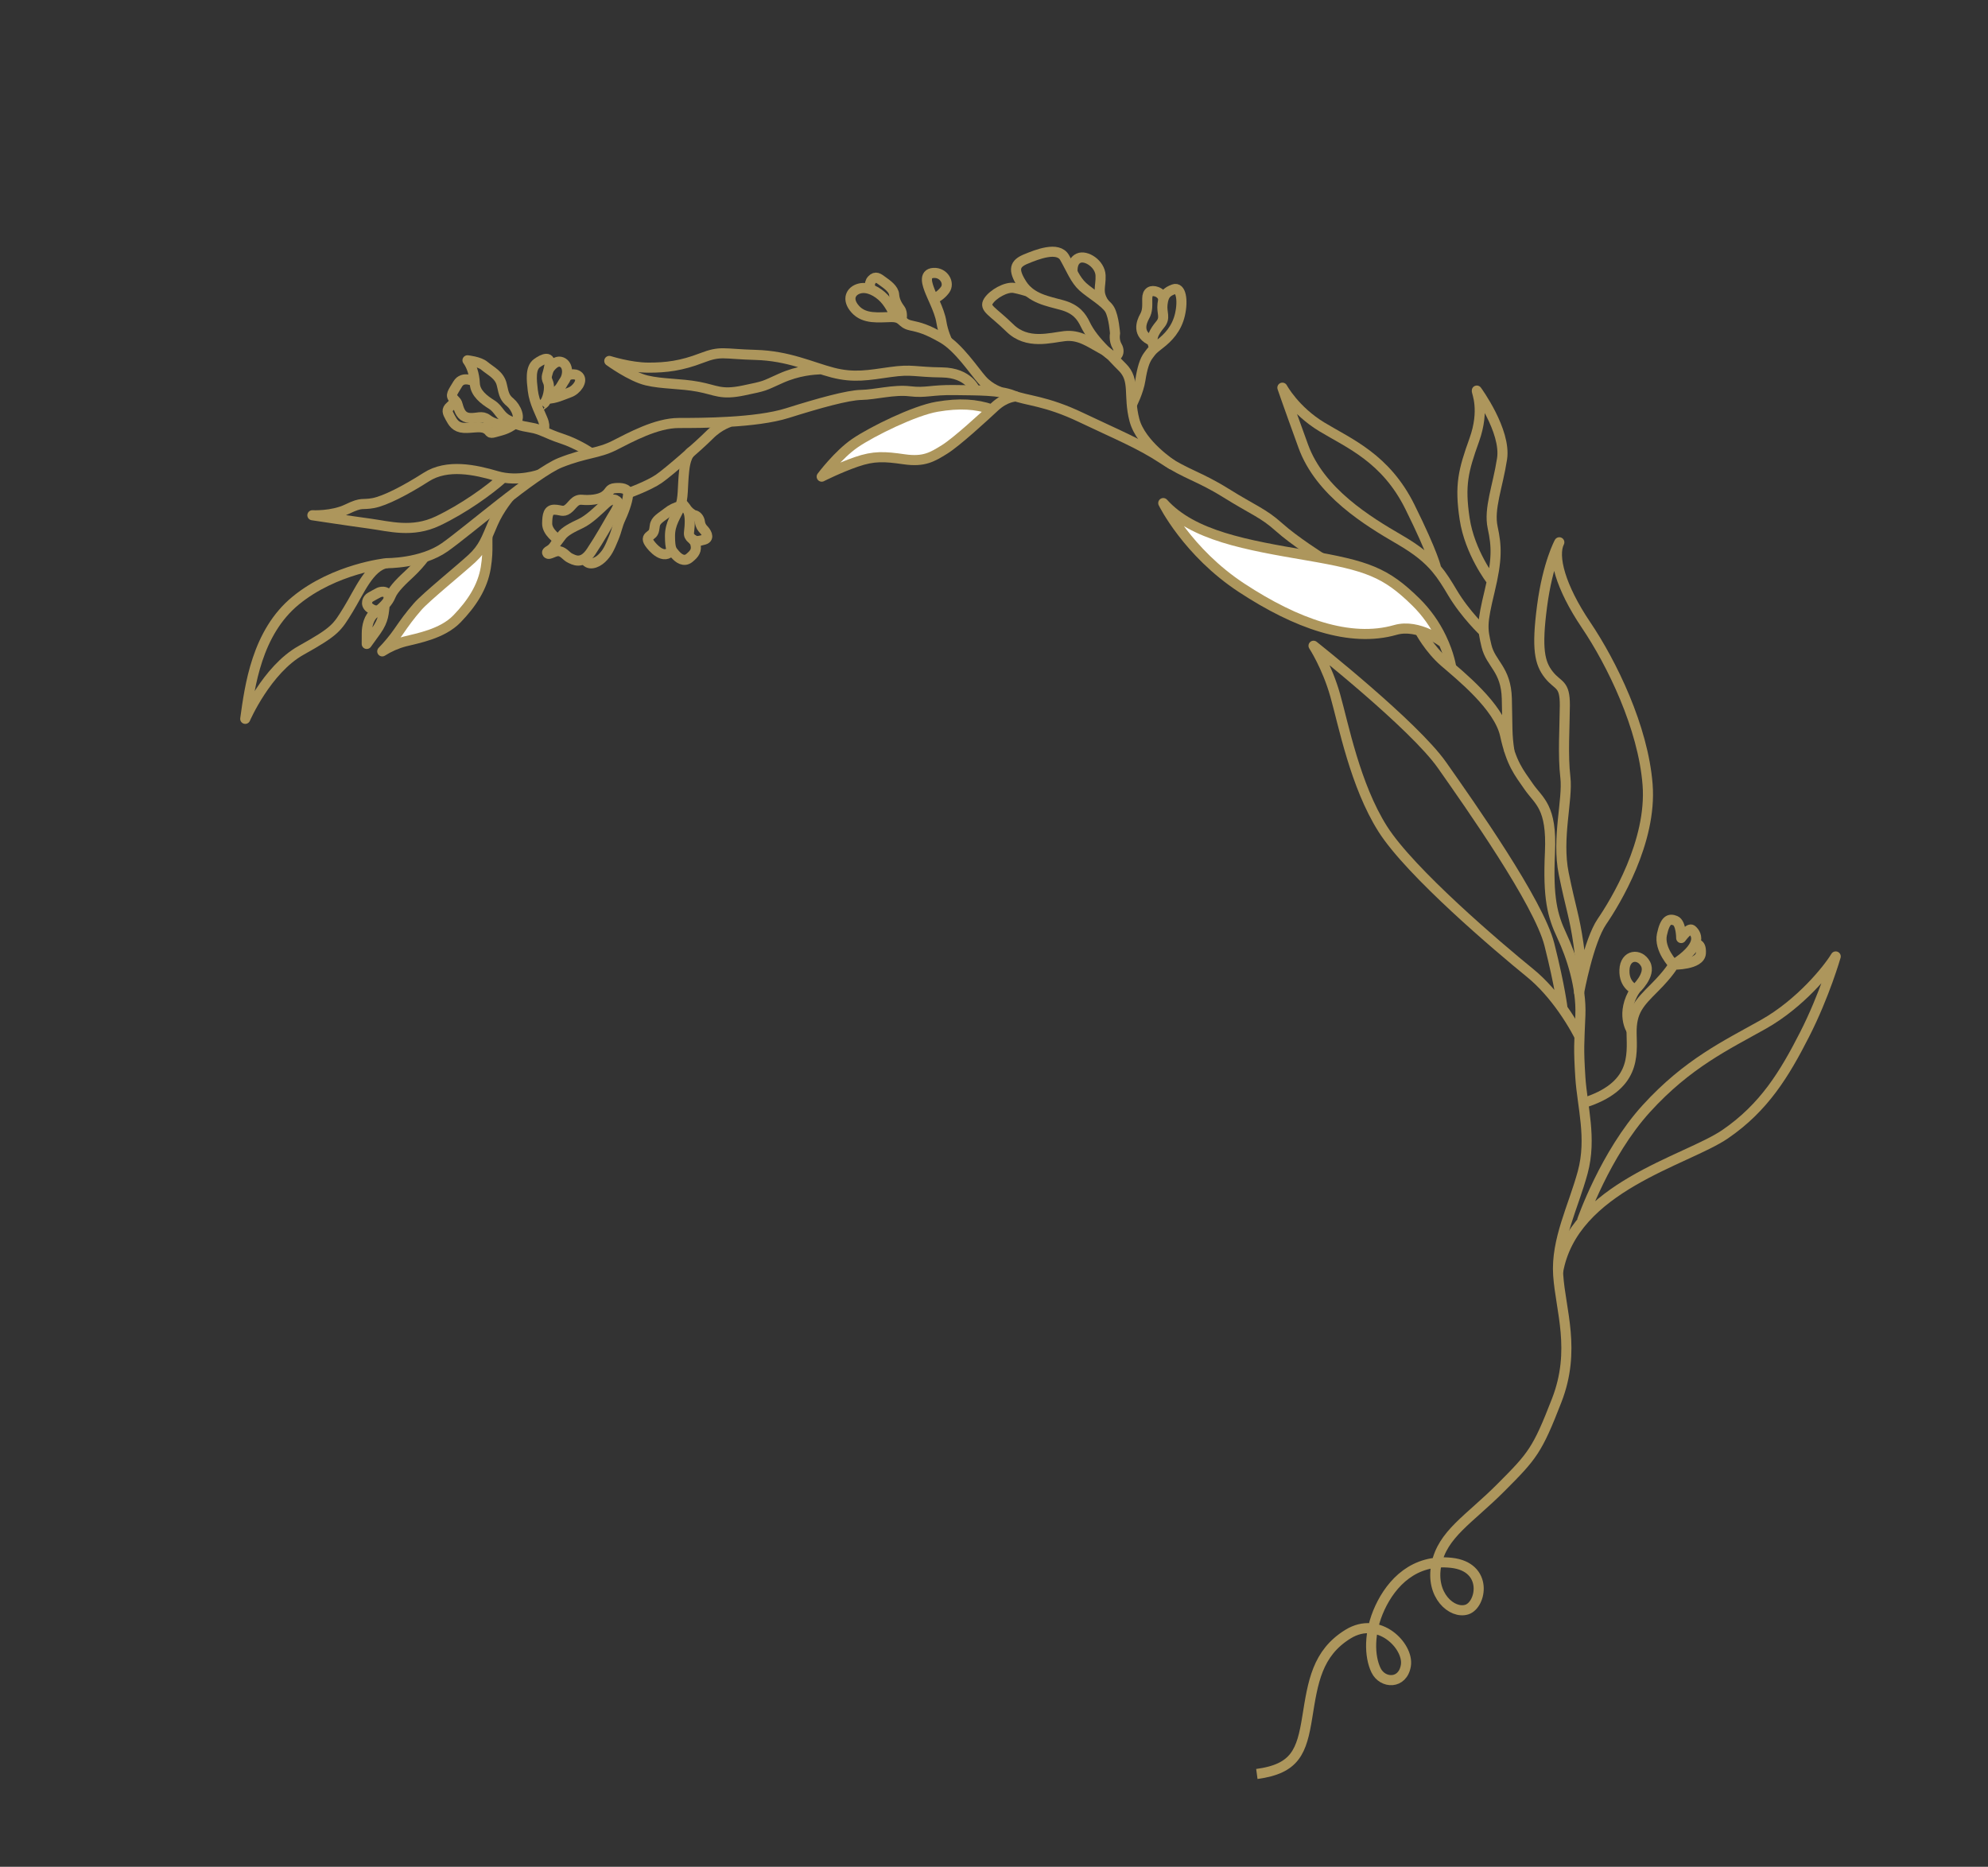 <?xml version="1.0" encoding="UTF-8"?> <svg xmlns="http://www.w3.org/2000/svg" width="197" height="185" viewBox="0 0 197 185" fill="none"><rect x="0" y="0" width="197" height="185" fill="#333333" stroke="none"/> <path d="M38.279 55.815C38.279 55.815 33.183 56.339 29.307 59.515C25.431 62.691 24.748 68.029 24.302 71.239C24.302 71.239 26.413 66.359 29.841 64.448C33.268 62.537 33.401 62.202 34.501 60.419C35.6 58.635 36.593 56.143 38.279 55.815Z" stroke="#AD965C" stroke-linejoin="round"></path> <path d="M38.284 55.811C38.284 55.811 41.761 55.863 44.078 54.232C46.394 52.6 53.016 46.853 55.524 45.853C58.033 44.854 59.269 44.957 60.868 44.15C62.466 43.343 65.032 41.922 67.255 41.919C69.478 41.917 74.919 41.919 78.031 40.937C81.144 39.956 84.016 39.157 85.358 39.136C86.699 39.115 88.576 38.586 90.166 38.776C91.756 38.967 92.284 38.619 94.602 38.656C96.92 38.692 99.047 38.65 100.389 39.184C101.731 39.719 103.628 39.697 107.127 41.369C110.626 43.04 112.926 43.957 115.257 45.496C117.587 47.036 118.803 47.187 121.517 48.88C124.23 50.572 125.179 50.84 126.733 52.235C128.287 53.631 130.953 55.305 130.953 55.305" stroke="#AD965C" stroke-linejoin="round"></path> <path d="M53.503 47.013C53.503 47.013 51.358 47.806 49.22 47.176C47.083 46.547 44.323 45.947 42.236 47.282C40.15 48.616 38.13 49.644 36.99 49.856C35.85 50.069 35.936 49.714 34.423 50.444C32.91 51.174 30.956 51.062 30.956 51.062C30.956 51.062 34.779 51.641 36.676 51.897C38.572 52.153 40.854 52.839 43.391 51.629C45.929 50.419 48.417 48.633 49.881 47.328" stroke="#AD965C" stroke-linejoin="round"></path> <path d="M42.072 55.209C41.651 55.767 41.184 56.288 40.677 56.768C39.882 57.507 39.003 58.322 38.716 59.041C38.586 59.368 38.373 59.674 38.122 59.945C37.833 60.253 37.506 60.523 37.148 60.748C36.555 61.122 36.344 62.081 36.346 62.761C36.347 63.316 36.342 63.814 36.342 63.814C36.342 63.814 36.737 63.278 37.276 62.52C38.069 61.402 38.009 60.739 38.123 59.945" stroke="#AD965C" stroke-linejoin="round"></path> <path d="M37.524 60.486C37.524 60.486 37.143 60.621 36.642 60.241C36.141 59.86 36.437 59.326 36.703 59.182C36.968 59.038 37.332 58.822 37.554 58.716C37.777 58.611 38.6 58.465 38.506 59.449" stroke="#AD965C" stroke-linejoin="round"></path> <path d="M50.542 49.173C50.542 49.173 49.51 50.345 48.851 51.858C48.193 53.37 47.933 54.268 46.768 55.346C45.602 56.423 42.179 59.197 41.377 60.128C40.575 61.058 40.177 61.606 39.455 62.652C38.981 63.326 38.454 63.961 37.879 64.551C38.565 64.114 39.314 63.785 40.1 63.576C41.353 63.256 43.824 62.838 45.288 61.325C46.751 59.812 47.818 58.181 48.136 56.267C48.454 54.353 48.175 53.408 48.375 52.974" fill="white"></path> <path d="M50.542 49.173C50.542 49.173 49.51 50.345 48.851 51.858C48.193 53.37 47.933 54.268 46.768 55.346C45.602 56.423 42.179 59.197 41.377 60.128C40.575 61.058 40.177 61.606 39.455 62.652C38.981 63.326 38.454 63.961 37.879 64.551C38.565 64.114 39.314 63.785 40.1 63.576C41.353 63.256 43.824 62.838 45.288 61.325C46.751 59.812 47.818 58.181 48.136 56.267C48.454 54.353 48.175 53.408 48.375 52.974" stroke="#AD965C" stroke-linejoin="round"></path> <path d="M72.443 41.787C72.408 41.789 71.344 42.065 70.303 43.109C69.263 44.152 66.278 46.766 65.282 47.453C64.286 48.139 62.229 48.888 62.229 48.888" stroke="#AD965C" stroke-linejoin="round"></path> <path d="M55.298 53.456C55.298 53.456 54.208 52.744 54.221 51.874C54.234 51.005 54.337 50.504 54.946 50.511C55.556 50.518 55.79 50.792 56.261 50.452C56.733 50.112 56.947 49.462 57.671 49.528C58.394 49.594 59.39 49.533 59.941 49.127C60.491 48.722 60.328 48.435 60.948 48.376C61.568 48.318 62.197 48.402 62.234 48.889C62.271 49.376 61.928 50.447 61.531 51.303C61.135 52.158 61.186 52.414 60.792 53.368C60.398 54.322 60.178 54.804 59.637 55.324C59.097 55.843 58.256 56.104 57.952 55.404" stroke="#AD965C" stroke-linejoin="round"></path> <path d="M61.058 49.595C61.058 49.595 60.721 49.246 60.005 49.919C59.288 50.591 58.378 51.488 57.554 51.878C56.73 52.268 55.978 52.636 55.62 53.136C55.263 53.636 55.228 53.623 54.898 54.122C54.566 54.622 54.085 54.605 54.245 54.833C54.405 55.06 54.984 54.535 55.437 54.625C55.89 54.714 56.158 55.165 56.485 55.307C56.811 55.45 57.658 56.04 58.571 54.677C59.483 53.314 60.259 51.897 60.622 51.285C60.984 50.673 61.596 49.834 61.058 49.595Z" stroke="#AD965C" stroke-linejoin="round"></path> <path d="M68.546 44.74C68.546 44.74 67.99 44.916 67.802 46.607C67.615 48.297 67.745 49.363 67.38 50.245C67.015 51.126 66.383 51.875 66.392 53.142C66.401 54.409 66.549 54.524 66.89 54.923C67.231 55.322 67.775 55.734 68.311 55.295C68.847 54.856 69.057 54.537 68.913 53.924C68.769 53.311 68.191 53.401 68.279 52.727C68.367 52.054 68.425 51.036 68.156 50.596C67.887 50.156 67.62 49.965 67.539 49.722" stroke="#AD965C" stroke-linejoin="round"></path> <path d="M67.413 50.159C66.946 50.268 66.51 50.481 66.137 50.782C65.505 51.289 64.957 51.515 64.886 52.111C64.815 52.708 64.754 52.822 64.488 53.022C64.222 53.221 64.051 53.371 64.347 53.811C64.644 54.251 65.797 55.602 66.581 54.51" stroke="#AD965C" stroke-linejoin="round"></path> <path d="M68.156 50.596C68.156 50.596 68.586 51.017 68.82 51.055C69.055 51.093 69.31 51.361 69.358 51.727C69.406 52.094 69.567 52.311 69.74 52.49C69.913 52.669 70.395 53.307 69.784 53.48C69.174 53.653 68.974 53.687 68.605 53.435" stroke="#AD965C" stroke-linejoin="round"></path> <path d="M100.712 39.3C100.663 39.285 99.656 39.301 98.568 40.312C97.48 41.324 94.789 43.804 93.586 44.547C92.383 45.289 91.569 45.798 89.608 45.517C87.647 45.235 86.6 45.169 84.86 45.772C83.12 46.375 81.426 47.236 81.426 47.236C81.426 47.236 83.055 45.053 84.733 43.907C86.411 42.761 90.605 40.691 92.85 40.309C95.096 39.927 96.734 40.043 98.288 40.573" fill="white"></path> <path d="M100.712 39.3C100.663 39.285 99.656 39.301 98.568 40.312C97.48 41.324 94.789 43.804 93.586 44.547C92.383 45.289 91.569 45.798 89.608 45.517C87.647 45.235 86.6 45.169 84.86 45.772C83.12 46.375 81.426 47.236 81.426 47.236C81.426 47.236 83.055 45.053 84.733 43.907C86.411 42.761 90.605 40.691 92.85 40.309C95.096 39.927 96.734 40.043 98.288 40.573" stroke="#AD965C" stroke-linejoin="round"></path> <path d="M58.59 44.918C58.59 44.918 57.288 44.004 55.692 43.479C54.096 42.954 53.674 42.551 52.579 42.371C51.484 42.191 51.226 42.074 50.37 41.643C49.514 41.212 49.446 40.547 48.714 40.088C47.982 39.629 47.093 38.97 47.051 38.009C47.01 37.048 46.717 36.234 46.326 35.707C46.326 35.707 47.495 35.826 47.995 36.247C48.648 36.797 49.52 37.16 49.732 38.161C49.944 39.161 50.05 39.454 50.572 39.884C51.095 40.314 51.752 41.577 50.924 41.914" stroke="#AD965C" stroke-linejoin="round"></path> <path d="M47.044 37.823C47.044 37.823 45.872 37.178 45.358 38.056C44.843 38.934 44.585 39.159 44.983 39.555C45.38 39.952 45.288 39.972 45.443 40.421C45.597 40.87 45.837 41.383 46.57 41.425C47.303 41.468 47.762 41.151 48.294 41.557C48.826 41.964 49.791 42.345 50.544 41.728" stroke="#AD965C" stroke-linejoin="round"></path> <path d="M45.14 39.719C45.14 39.719 44.998 39.935 44.61 40.281C44.222 40.627 44.332 40.864 44.602 41.361C44.871 41.858 45.145 42.355 45.959 42.402C46.773 42.45 47.542 42.197 48.1 42.462C48.658 42.728 48.376 43.027 49.035 42.835C49.694 42.642 50.215 42.589 51.047 41.965" stroke="#AD965C" stroke-linejoin="round"></path> <path d="M53.725 42.704C53.725 42.704 54.188 42.52 53.755 41.515C53.592 41.136 53.434 40.786 53.292 40.443C53.059 39.875 52.873 39.325 52.798 38.69C52.677 37.669 52.542 36.477 53.207 35.992C53.872 35.507 54.614 35.248 54.443 36.235C54.272 37.222 54.032 37.266 54.302 37.845C54.572 38.425 54.245 39.715 53.894 39.983C53.293 40.443 53.477 40.265 53.477 40.265" stroke="#AD965C" stroke-linejoin="round"></path> <path d="M54.349 36.664C54.349 36.664 54.967 35.609 55.661 35.885C56.355 36.162 56.295 37.221 55.923 37.739C55.551 38.258 55.508 38.825 54.318 39.072" stroke="#AD965C" stroke-linejoin="round"></path> <path d="M56.169 37.227C56.169 37.227 56.966 36.878 57.368 37.316C57.771 37.754 57.137 38.649 56.447 38.893C55.758 39.136 55.056 39.505 54.237 39.514" stroke="#AD965C" stroke-linejoin="round"></path> <path d="M96.646 38.688C96.646 38.688 96.034 36.939 93.341 36.907C90.648 36.875 90.394 36.566 88.232 36.871C86.07 37.175 84.619 37.472 82.506 36.922C80.392 36.371 78.128 35.261 74.875 35.172C71.621 35.084 71.468 34.731 69.501 35.488C67.533 36.245 66.028 36.437 64.244 36.434C62.46 36.431 60.378 35.768 60.378 35.768C60.378 35.768 62.519 37.33 64.079 37.701C65.639 38.073 67.422 37.992 69.203 38.327C70.984 38.661 71.416 39.167 73.682 38.696C75.947 38.224 75.59 38.29 77.364 37.497C79.137 36.704 80.625 36.63 81.381 36.591" stroke="#AD965C" stroke-linejoin="round"></path> <path d="M99.208 38.875C99.208 38.875 98.133 38.565 97.326 37.66C96.519 36.755 95.004 34.429 93.398 33.512C91.792 32.594 91.154 32.452 90.21 32.242C89.266 32.032 89.491 31.4 88.289 31.421C87.086 31.441 85.668 31.654 84.763 30.653C83.857 29.651 84.329 28.814 85.167 28.593C86.004 28.371 86.964 28.892 87.611 29.567C88.258 30.241 88.725 31.371 88.725 31.371" stroke="#AD965C" stroke-linejoin="round"></path> <path d="M86.3 28.681C86.3 28.681 86.02 28.129 86.403 27.726C86.787 27.323 87.05 27.567 87.481 27.878C87.912 28.188 88.572 28.646 88.605 29.214C88.637 29.783 88.94 30.301 89.212 30.659C89.484 31.018 89.335 31.736 89.335 31.736" stroke="#AD965C" stroke-linejoin="round"></path> <path d="M93.88 33.829C93.88 33.829 93.441 32.919 93.286 31.913C93.192 31.299 92.913 30.601 92.644 29.985C92.472 29.592 92.306 29.233 92.191 28.95C91.898 28.222 91.48 27.111 92.505 27.047C93.53 26.983 94.138 28.06 93.647 28.724C93.348 29.125 92.95 29.439 92.49 29.636" stroke="#AD965C" stroke-linejoin="round"></path> <path d="M116.187 46.077C116.187 46.077 113.049 44.061 112.412 41.615C111.776 39.169 112.531 37.692 111.217 36.391C109.903 35.09 110.147 35.104 109.03 34.492C107.913 33.881 106.925 33.153 105.503 33.309C104.082 33.466 101.792 34.191 100.075 32.507C98.357 30.823 97.491 30.558 97.94 29.85C98.389 29.141 99.715 28.392 100.491 28.535C101.01 28.637 101.521 28.775 102.02 28.95" stroke="#AD965C" stroke-linejoin="round"></path> <path d="M110.496 33.05C110.496 33.05 110.343 33.711 110.708 34.329C111.073 34.946 110.662 35.866 109.621 34.84C108.58 33.814 107.928 32.943 107.549 32.154C107.169 31.364 106.654 30.631 105.257 30.239C103.86 29.848 102.181 29.597 101.259 28.146C100.338 26.695 100.565 26.12 101.664 25.668C102.763 25.215 104.842 24.38 105.496 25.529C106.15 26.677 106.539 27.721 107.292 28.41C108.045 29.099 109.547 29.946 109.964 30.669C110.381 31.391 110.496 33.05 110.496 33.05Z" stroke="#AD965C" stroke-linejoin="round"></path> <path d="M106.297 27.039C106.297 27.039 106.124 25.938 106.874 25.591C107.624 25.244 109.014 26.153 109.06 27.301C109.107 28.448 108.669 28.916 109.427 30.069" stroke="#AD965C" stroke-linejoin="round"></path> <path d="M112.156 40.114C112.156 40.114 112.83 38.807 113.008 37.653C113.186 36.499 113.426 35.708 113.798 35.221C114.171 34.733 114.124 34.72 114.932 34.097C115.74 33.474 116.605 32.597 116.93 31.169C117.256 29.742 117.023 28.408 116.314 28.665C115.606 28.922 115.313 29.217 115.202 30.122C115.091 31.027 115.533 31.468 114.976 32.145C114.42 32.823 113.898 33.564 114.408 34.516" stroke="#AD965C" stroke-linejoin="round"></path> <path d="M115.294 29.613C115.245 29.453 115.159 29.306 115.043 29.185C114.927 29.064 114.784 28.971 114.626 28.915C114.083 28.722 113.685 28.908 113.685 29.602C113.685 30.297 113.738 30.792 113.427 31.35C113.116 31.907 112.607 33.157 114.202 33.803" stroke="#AD965C" stroke-linejoin="round"></path> <path d="M143.803 66.11C143.803 66.11 143.623 64.847 142.83 63.2C142.2 61.884 141.346 60.686 140.307 59.661C137.308 56.714 135.505 56.064 129.531 55.041C123.556 54.018 118.191 53.101 115.273 49.855C115.273 49.855 117.648 54.718 123.05 58.261C128.452 61.804 133.783 63.716 138.277 62.427C140.598 61.761 143.065 63.715 143.065 63.715" fill="white"></path> <path d="M143.803 66.11C143.803 66.11 143.623 64.847 142.83 63.2C142.2 61.884 141.346 60.686 140.307 59.661C137.308 56.714 135.505 56.064 129.531 55.041C123.556 54.018 118.191 53.101 115.273 49.855C115.273 49.855 117.648 54.718 123.05 58.261C128.452 61.804 133.783 63.716 138.277 62.427C140.598 61.761 143.065 63.715 143.065 63.715" stroke="#AD965C" stroke-linejoin="round"></path> <path d="M140.703 62.543C140.703 62.543 141.621 64.29 143.136 65.606C144.652 66.921 148.522 70.002 149.144 72.844C149.766 75.685 150.499 76.524 151.5 77.969C152.501 79.415 153.803 79.927 153.593 84.466C153.383 89.005 153.826 90.728 154.777 92.748C155.727 94.769 156.721 97.816 156.606 100.617C156.491 103.418 156.42 103.88 156.604 106.76C156.789 109.64 157.755 112.789 156.84 116.176C155.926 119.563 154.174 122.883 154.409 126.367C154.643 129.85 156.196 133.797 154.263 138.778C152.33 143.76 151.87 144.277 148.72 147.435C145.571 150.593 142.94 152.019 142.332 155.062C141.725 158.104 143.892 159.972 145.352 159.511C146.813 159.051 147.509 155.284 143.825 154.877C140.141 154.47 137.894 156.856 136.746 159.325C135.597 161.793 135.703 164.173 136.354 165.524C137.005 166.875 139.018 166.939 139.316 165.042C139.615 163.145 136.656 160.049 133.58 161.944C130.504 163.839 130.099 166.722 129.547 170.153C128.994 173.584 128.374 175.287 124.547 175.803" stroke="#AD965C" stroke-linejoin="round"></path> <path d="M156.765 120.98C156.765 120.98 159.04 114.367 163.142 109.864C167.244 105.36 171.095 103.567 174.75 101.509C178.405 99.451 181.134 96.072 181.909 94.785C181.909 94.785 180.817 98.61 178.832 102.507C176.848 106.404 174.82 109.757 170.953 112.4C167.086 115.044 155.869 117.622 154.395 126.043" stroke="#AD965C" stroke-linejoin="round"></path> <path d="M165.844 95.603C165.844 95.603 164.371 94.083 164.689 92.606C165.008 91.129 165.442 91.006 166.02 91.242C166.597 91.478 166.597 92.961 166.597 92.961C166.597 92.961 167.366 91.895 167.664 92.154C168.276 92.684 168.609 93.825 165.844 95.603Z" stroke="#AD965C" stroke-linejoin="round"></path> <path d="M167.945 93.638C167.945 93.638 168.612 93.29 168.547 94.461C168.483 95.631 165.846 95.6 165.846 95.6C165.846 95.6 165.427 96.409 163.945 97.891C162.463 99.374 161.64 100.194 161.682 102.41C161.725 104.626 162.102 107.687 156.894 109.31" stroke="#AD965C" stroke-linejoin="round"></path> <path d="M162.053 98.064C162.053 98.064 160.915 97.676 160.973 96.128C161.03 94.581 162.48 94.443 163.064 95.527C163.648 96.611 162.053 98.064 162.053 98.064Z" stroke="#AD965C" stroke-linejoin="round"></path> <path d="M161.681 102.119C161.681 102.119 160.526 100.455 162.054 98.062" stroke="#AD965C" stroke-linejoin="round"></path> <path d="M154.52 53.741C154.52 53.741 153.367 55.834 152.811 60.068C152.255 64.302 152.567 65.72 153.484 66.876C154.401 68.033 155.084 67.682 155.067 69.922C155.05 72.162 154.861 74.837 155.121 77.043C155.38 79.249 154.245 83.059 154.955 86.564C155.665 90.069 156.016 90.752 156.424 93.587C156.832 96.422 156.481 98.348 156.481 98.348C156.481 98.348 157.419 93.268 158.745 91.328C160.07 89.388 163.711 83.424 163.267 77.748C162.822 72.071 159.727 65.73 157.169 61.938C154.611 58.147 153.831 55.104 154.52 53.741Z" stroke="#AD965C" stroke-linejoin="round"></path> <path d="M147.771 57.506C147.771 57.506 145.642 54.763 145.138 51.412C144.634 48.061 145.007 46.627 146.089 43.608C147.172 40.589 146.303 38.856 146.344 38.707C146.344 38.707 149.272 42.704 148.845 45.474C148.417 48.245 147.513 50.405 147.916 52.278C148.319 54.15 148.374 55.43 147.612 58.599C146.85 61.769 146.878 62.258 147.307 64.03C147.737 65.803 149.241 66.32 149.318 69.225C149.395 72.13 149.309 72.732 149.576 74.47" stroke="#AD965C" stroke-linejoin="round"></path> <path d="M147.034 62.606C147.034 62.606 145.215 60.899 143.93 58.735C143.387 57.822 142.918 57.062 142.323 56.353C141.51 55.382 140.462 54.507 138.672 53.468C135.577 51.67 130.802 48.778 129.147 44.216C127.491 39.654 127.078 38.42 127.078 38.42C127.078 38.42 128.287 40.67 130.997 42.31C133.707 43.95 137.322 45.408 139.709 50.221C142.096 55.034 142.323 56.353 142.323 56.353" stroke="#AD965C" stroke-linejoin="round"></path> <path d="M156.518 102.721C156.518 102.721 155.919 101.489 154.844 99.969C154.021 98.806 152.92 97.473 151.594 96.399C148.537 93.914 139.754 86.465 137.019 82.146C134.284 77.827 133.133 71.798 132.312 68.905C131.49 66.011 130.164 63.996 130.164 63.996C130.164 63.996 140.116 71.867 142.895 75.824C145.673 79.781 152.476 89.42 153.536 93.607C154.596 97.795 154.843 99.97 154.843 99.97" stroke="#AD965C" stroke-linejoin="round"></path> </svg> 